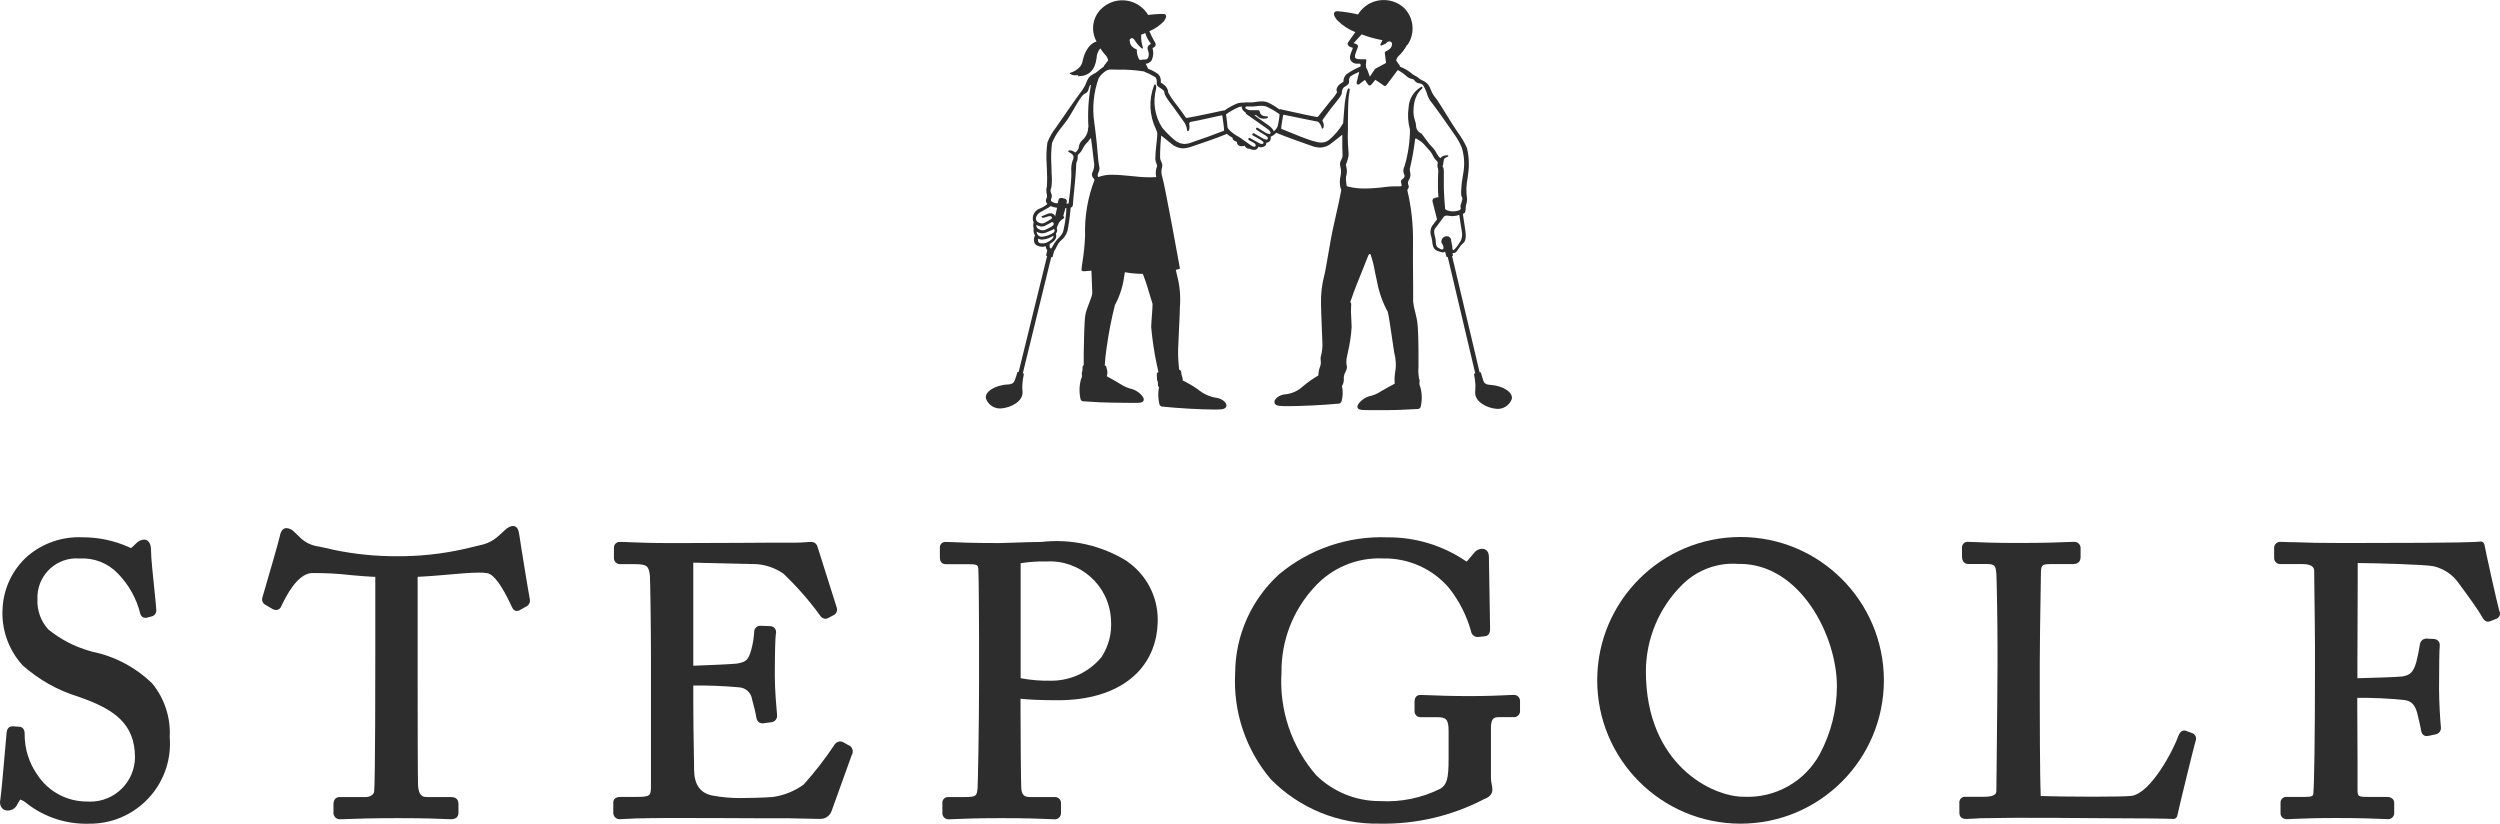 <?xml version="1.0" encoding="utf-8"?>
<!-- Generator: Adobe Illustrator 28.0.0, SVG Export Plug-In . SVG Version: 6.00 Build 0)  -->
<svg version="1.1" id="レイヤー_1" xmlns="http://www.w3.org/2000/svg" xmlns:xlink="http://www.w3.org/1999/xlink" x="0px"
	 y="0px" viewBox="0 0 100.01 32.953" style="enable-background:new 0 0 100.01 32.953;" xml:space="preserve">
<style type="text/css">
	.st0{fill:#2D2D2D;}
</style>
<g id="グループ_24745" transform="translate(-23681 -24225)">
	<g id="グループ_1231">
		<path id="パス_3406" class="st0" d="M23684.662,24251.062l-0.078-0.023c-0.607-0.172-1.172-0.467-1.66-0.867
			c-0.297-0.332-0.449-0.768-0.426-1.213c-0.031-0.863,0.643-1.59,1.506-1.621c0.059-0.002,0.115,0,0.172,0.004
			c0.576-0.037,1.141,0.182,1.539,0.6c0.44,0.451,0.752,1.01,0.9,1.621c0.025,0.092,0.107,0.154,0.201,0.154
			c0.021,0,0.045-0.004,0.068-0.01l0.178-0.047c0.125-0.027,0.207-0.146,0.19-0.272
			c-0.006-0.131-0.037-0.418-0.074-0.781c-0.06-0.576-0.137-1.299-0.137-1.615c0-0.244-0.109-0.406-0.27-0.406
			c-0.113,0.002-0.221,0.049-0.301,0.129l-0.199,0.188c0,0-0.021,0.019-0.027,0.019
			c-0.033-0.006-0.062-0.018-0.09-0.035c-0.582-0.262-1.211-0.395-1.848-0.393
			c-0.81-0.039-1.605,0.234-2.219,0.766c-0.582,0.525-0.935,1.26-0.982,2.043
			c-0.062,0.848,0.227,1.684,0.799,2.311c0.648,0.578,1.414,1.008,2.244,1.26l0.025,0.01
			c1.375,0.48,2.227,1.053,2.227,2.414c-0.01,0.986-0.816,1.777-1.803,1.77c-0.033,0-0.066-0.002-0.1-0.004
			c-0.799,0.008-1.547-0.387-1.99-1.051c-0.348-0.486-0.529-1.072-0.521-1.672c0-0.199-0.123-0.27-0.229-0.27
			l0,0l-0.236-0.016c-0.065,0-0.217,0-0.254,0.227c-0.016,0.146-0.043,0.465-0.074,0.834
			c-0.06,0.699-0.144,1.647-0.182,1.889c-0.029,0.111-0.004,0.229,0.065,0.318
			c0.055,0.065,0.135,0.102,0.219,0.1c0.18,0.01,0.344-0.1,0.408-0.266c0.041-0.068,0.1-0.16,0.105-0.172
			c0.096,0.031,0.184,0.084,0.258,0.15c0.709,0.555,1.592,0.844,2.492,0.816c1.772,0.021,3.223-1.398,3.242-3.168
			c0.002-0.098-0.002-0.193-0.01-0.291c0.043-0.779-0.205-1.545-0.699-2.15c-0.668-0.65-1.512-1.096-2.428-1.277"/>
		<path id="パス_3407" class="st0" d="M23714.977,24254.83l-0.246-0.139c-0.039-0.019-0.082-0.031-0.125-0.033
			c-0.111,0.01-0.207,0.078-0.252,0.178c-0.365,0.547-0.769,1.065-1.209,1.553
			c-0.365,0.262-0.787,0.432-1.232,0.494c-0.309,0.029-1.06,0.043-1.315,0.043c-0.367,0-0.732-0.033-1.092-0.1
			c-0.492-0.096-0.729-0.424-0.74-1.031c0-0.115,0-0.4-0.01-0.748c-0.01-0.56-0.021-1.332-0.021-1.838v-0.785
			c0.611-0.008,1.221,0.018,1.83,0.072c0.266,0.016,0.484,0.217,0.521,0.48
			c0.062,0.229,0.139,0.529,0.164,0.691c0.029,0.221,0.148,0.268,0.242,0.268c0.016,0.002,0.031,0.002,0.047,0
			l0.348-0.047c0.127-0.027,0.213-0.148,0.199-0.279c-0.021-0.225-0.09-1-0.09-1.559
			c0-0.91,0.018-1.545,0.041-1.685c0.023-0.078,0.008-0.16-0.039-0.225c-0.045-0.059-0.115-0.092-0.188-0.092l0,0
			l-0.383-0.014c-0.135-0.008-0.248,0.094-0.256,0.227c0,0.006,0,0.012,0,0.019
			c-0.014,0.238-0.053,0.477-0.115,0.707c-0.121,0.42-0.199,0.492-0.576,0.559
			c-0.141,0.023-1.315,0.072-1.746,0.086v-4.123l2.535,0.059c0.387,0.029,0.758,0.162,1.076,0.385
			c0.533,0.51,1.022,1.066,1.457,1.664c0.045,0.08,0.129,0.133,0.221,0.137c0.035,0,0.07-0.01,0.1-0.027
			l0.225-0.119c0.117-0.057,0.17-0.195,0.121-0.316l-0.771-2.436c-0.035-0.113-0.144-0.185-0.262-0.176
			c-0.029,0-0.086,0-0.16,0.008c-0.123,0.01-0.295,0.021-0.445,0.021c-0.748,0-1.5,0-2.244,0.008
			c-0.746,0.006-1.5,0.008-2.244,0.008h-0.664c-0.631,0-1.072-0.018-1.4-0.031
			c-0.19-0.01-0.34-0.014-0.463-0.014c-0.125-0.016-0.238,0.072-0.254,0.197c-0.002,0.01-0.002,0.018-0.002,0.027
			v0.408c-0.01,0.133,0.09,0.246,0.223,0.256c0.016,0.002,0.031,0.002,0.047,0h0.545
			c0.518,0,0.576,0.08,0.623,0.453c0.014,0.143,0.043,2.031,0.043,3.281v5.064c0,0.475,0,0.514-0.606,0.514h-0.602
			c-0.248,0-0.299,0.123-0.299,0.225v0.408c-0.004,0.139,0.105,0.254,0.244,0.258c0.014,0,0.027,0,0.041-0.002
			c0.086,0,0.199-0.006,0.346-0.014l0.299-0.016c0.131,0,0.281,0,0.455-0.008c0.234,0,0.51-0.008,0.83-0.008
			c1.457,0,2.572,0.006,3.426,0.01c0.527,0,0.955,0,1.301,0h0.006c0.633,0.012,0.986,0.021,1.168,0.025h0.148
			c0.213,0.014,0.408-0.121,0.473-0.324l0.799-2.219c0.084-0.135,0.043-0.31-0.09-0.395
			c-0.004-0.002-0.006-0.004-0.01-0.006"/>
		<path id="パス_3408" class="st0" d="M23726.106,24247.461c-1.031-0.644-2.248-0.92-3.455-0.781
			c-0.291,0-0.701,0.014-1.065,0.027c-0.26,0.008-0.484,0.018-0.6,0.018c-1.068,0-1.652-0.025-1.932-0.039
			c-0.102,0-0.172-0.006-0.215-0.006c-0.123-0.012-0.231,0.078-0.242,0.201c-0.002,0.018-0.002,0.035,0.002,0.053
			v0.363c0,0.223,0.131,0.272,0.24,0.272h0.857c0.422,0,0.426,0.037,0.441,0.199
			c0.014,0.135,0.029,1.693,0.029,2.783v1.738c0,1.789-0.047,4.119-0.059,4.246
			c-0.033,0.299-0.041,0.35-0.518,0.35h-0.648c-0.123-0.01-0.232,0.082-0.242,0.205
			c-0.002,0.016-0.002,0.033,0,0.051v0.377c-0.008,0.135,0.094,0.248,0.227,0.258c0.016,0,0.031,0,0.045-0.002
			c0.045,0,0.119,0,0.229-0.008c0.307-0.012,0.877-0.037,1.857-0.037c1.022,0,1.555,0.023,1.842,0.035
			c0.117,0.006,0.201,0.01,0.26,0.01c0.137,0.019,0.264-0.074,0.283-0.211c0.002-0.019,0.004-0.039,0.002-0.059
			v-0.363c0.01-0.133-0.09-0.246-0.221-0.256c-0.018-0.002-0.033-0.002-0.051,0h-0.967
			c-0.238,0-0.326-0.088-0.35-0.344c-0.014-0.195-0.029-2.201-0.029-2.969v-0.619
			c0.387,0.041,0.879,0.059,1.5,0.059c2.459,0,3.988-1.238,3.988-3.232c-0.002-0.924-0.455-1.787-1.213-2.314
			 M23725.082,24251.264c-0.492,0.609-1.23,0.965-2.012,0.967c-0.416,0.01-0.832-0.023-1.24-0.1v-4.6
			c0.34-0.055,0.684-0.078,1.029-0.07c1.352-0.074,2.51,0.959,2.584,2.312c0.002,0.016,0.002,0.031,0.002,0.047
			c0.037,0.506-0.092,1.01-0.363,1.438"/>
		<path id="パス_3409" class="st0" d="M23741.535,24252.801c-0.066,0-0.158,0-0.287,0.01
			c-0.277,0.014-0.744,0.035-1.5,0.035c-0.699,0-1.254-0.021-1.582-0.035c-0.156-0.006-0.27-0.01-0.336-0.01
			c-0.109,0-0.242,0.047-0.242,0.27v0.379c-0.004,0.127,0.096,0.236,0.225,0.24c0.01,0.002,0.021,0,0.031,0h0.637
			c0.357,0,0.469,0.074,0.469,0.545v1.119c0,0.793-0.068,1.039-0.332,1.199c-0.744,0.371-1.574,0.541-2.406,0.494
			c-0.955,0.006-1.873-0.365-2.557-1.033c-0.988-1.137-1.488-2.619-1.389-4.123c-0.012-1.248,0.447-2.453,1.289-3.375
			c0.699-0.793,1.721-1.225,2.777-1.176c1.012-0.019,1.98,0.414,2.637,1.184c0.402,0.51,0.701,1.094,0.877,1.721
			c0.016,0.141,0.141,0.246,0.283,0.238l0.256-0.029c0.051,0,0.225-0.021,0.225-0.289l-0.047-2.883
			c0-0.309-0.217-0.33-0.285-0.33c-0.117,0.006-0.227,0.065-0.299,0.156l-0.262,0.31
			c-0.027,0.035-0.043,0.043-0.041,0.045c-0.037-0.012-0.07-0.031-0.1-0.059c-0.91-0.6-1.978-0.916-3.068-0.908
			c-1.578-0.062-3.125,0.465-4.338,1.477c-1.113,1.014-1.752,2.447-1.758,3.951c-0.086,1.547,0.424,3.068,1.426,4.25
			c1.145,1.162,2.715,1.805,4.346,1.775c1.455,0.029,2.893-0.307,4.184-0.979c0.109-0.043,0.334-0.135,0.334-0.381
			c-0.002-0.066-0.01-0.133-0.025-0.199c-0.021-0.092-0.031-0.188-0.033-0.281v-1.994
			c0-0.395,0.139-0.426,0.318-0.426h0.59c0.135,0.008,0.25-0.096,0.256-0.231c0.002-0.014,0-0.027,0-0.041v-0.363
			c0.008-0.133-0.094-0.248-0.229-0.256C23741.565,24252.799,23741.551,24252.799,23741.535,24252.801"/>
		<path id="パス_3410" class="st0" d="M23750.629,24246.482c-3.166,0-5.734,2.566-5.734,5.732
			c0,3.168,2.566,5.734,5.732,5.736c3.168,0,5.734-2.566,5.736-5.734c0,0,0,0,0-0.002
			C23756.359,24249.051,23753.795,24246.486,23750.629,24246.482 M23753.803,24255.16
			c-0.604,1.113-1.795,1.779-3.061,1.713c-1.223,0-3.9-1.262-3.9-5.018c0.004-1.307,0.531-2.559,1.465-3.475
			c0.527-0.519,1.232-0.816,1.973-0.83c0.088,0,0.16,0,0.217,0.008c0.057,0.006,0.072,0,0.1,0
			c2.406,0,3.887,2.856,3.887,4.9c-0.004,0.938-0.236,1.861-0.676,2.689"/>
		<path id="パス_3411" class="st0" d="M23768.748,24254.352c-0.008-0.006-0.018-0.012-0.029-0.016l-0.229-0.084
			c-0.129-0.065-0.248-0.023-0.328,0.143c-0.24,0.672-1.127,2.326-1.889,2.443
			c-0.166,0.021-0.727,0.033-1.535,0.033c-0.875,0-1.752-0.014-2.1-0.027c-0.037-0.801-0.039-3.447-0.039-4v-1.301
			c0-0.738,0.021-2.08,0.035-2.881c0.008-0.348,0.01-0.6,0.01-0.656c0-0.389,0.021-0.44,0.381-0.44h0.906
			c0.27,0,0.301-0.19,0.301-0.272v-0.346c0.012-0.139-0.09-0.26-0.227-0.272c-0.019-0.002-0.039-0.002-0.059,0
			c-0.033,0-0.094,0-0.188,0.006c-0.301,0.014-0.93,0.039-2.051,0.039c-0.916,0-1.449-0.023-1.736-0.037
			c-0.109-0.006-0.182-0.008-0.229-0.008c-0.125-0.016-0.238,0.072-0.254,0.197c-0.002,0.019-0.002,0.039,0,0.059
			v0.332c0,0.279,0.195,0.299,0.254,0.299h0.711c0.352,0,0.383,0.062,0.41,0.4
			c0.016,0.277,0.045,1.877,0.045,2.832v0.848c0,0.592-0.018,2.34-0.031,3.615
			c-0.008,0.699-0.014,1.256-0.014,1.357s0,0.26-0.5,0.26h-0.727c-0.125-0.016-0.24,0.074-0.254,0.199
			c-0.004,0.018-0.004,0.037,0,0.055v0.379c0,0.168,0.09,0.254,0.27,0.254c0.062,0,0.154-0.004,0.279-0.012
			l0.309-0.018c0.135,0,0.293,0,0.475-0.006c0.242,0,0.531-0.01,0.871-0.01c0.801,0,2.301,0,3.644,0.016
			c1.393,0,2.527,0.016,2.707,0.029h0.012c0.07,0,0.131-0.047,0.148-0.115c0.1-0.459,0.684-2.85,0.731-2.982
			c0.004-0.012,0.008-0.023,0.01-0.035c0.037-0.105-0.004-0.223-0.1-0.283"/>
		<path id="パス_3412" class="st0" d="M23780.988,24249.465c-0.109-0.4-0.559-2.432-0.6-2.678
			c-0.01-0.041-0.033-0.078-0.068-0.102c-0.037-0.021-0.078-0.029-0.119-0.019
			c-0.076,0.016-0.674,0.055-4.57,0.055h-1.195c-0.588,0-1.1-0.008-1.586-0.029
			c-0.229,0-0.383-0.008-0.488-0.012c-0.057,0-0.1-0.004-0.133-0.004c-0.133-0.008-0.246,0.092-0.254,0.225
			c0,0.006,0,0.01,0,0.016v0.408c-0.002,0.133,0.105,0.24,0.238,0.24c0.006,0,0.012,0,0.016,0h0.879
			c0.469,0,0.469,0.209,0.469,0.289c0,0.062,0,0.353,0.008,0.738c0.01,0.719,0.023,1.801,0.023,2.24v1.057
			c0,2.627-0.031,4.5-0.062,4.801c-0.006,0.148-0.01,0.191-0.379,0.191h-0.68
			c-0.123-0.016-0.236,0.068-0.254,0.191c-0.002,0.012-0.002,0.023-0.002,0.033v0.408
			c-0.012,0.129,0.082,0.242,0.211,0.254c0.01,0.002,0.019,0.002,0.029,0.002c0.07,0,0.174,0,0.318-0.01
			c0.316-0.014,0.846-0.035,1.662-0.035c0.965,0,1.535,0.023,1.842,0.037c0.1,0,0.174,0.008,0.213,0.008
			c0.135,0.016,0.256-0.08,0.272-0.215c0.002-0.018,0.002-0.037,0-0.055v-0.379c0-0.109-0.076-0.24-0.287-0.24
			h-0.74c-0.44,0-0.44-0.019-0.44-0.334c0-0.094,0-0.586,0-1.16c0-0.812-0.01-1.795-0.01-2.061v-0.408
			c0.629-0.006,1.26,0.023,1.887,0.088c0.266,0.037,0.406,0.172,0.5,0.482c0.045,0.17,0.148,0.609,0.164,0.731
			c0.01,0.057,0.047,0.229,0.225,0.229c0.019,0,0.039-0.002,0.057-0.006l0.287-0.06
			c0.139-0.018,0.24-0.143,0.225-0.283c-0.031-0.315-0.074-1.029-0.074-1.557c0-0.912,0.01-1.549,0.029-1.723
			c0.01-0.131-0.09-0.244-0.221-0.254c-0.004,0-0.008-0.002-0.012-0.002l-0.31-0.016
			c-0.129,0.004-0.236,0.103-0.252,0.232c-0.037,0.242-0.086,0.484-0.148,0.723
			c-0.119,0.414-0.272,0.51-0.545,0.559c-0.141,0.025-1.346,0.062-1.807,0.072v-0.6
			c0-0.631,0.008-2.252,0.012-3.275c0-0.318,0-0.578,0-0.734c0.729,0.008,2.732,0.057,3.051,0.133
			c0.393,0.096,0.736,0.326,0.973,0.654c0.467,0.627,0.834,1.154,0.953,1.369c0.033,0.062,0.102,0.191,0.234,0.191
			c0.025,0,0.051-0.006,0.076-0.014l0.283-0.111c0.102-0.053,0.148-0.172,0.109-0.279"/>
		<path id="パス_3413" class="st0" d="M23701.83,24246.758c-0.031-0.201-0.055-0.342-0.06-0.383
			c-0.019-0.115-0.053-0.334-0.248-0.334c-0.025,0-0.051,0.004-0.074,0.012c-0.09,0.027-0.172,0.076-0.238,0.144
			l-0.279,0.252c-0.203,0.182-0.449,0.305-0.717,0.359l-0.318,0.076c-0.887,0.225-1.795,0.348-2.709,0.365
			c-0.242,0-0.346,0.006-0.584,0c-0.867-0.016-1.73-0.123-2.572-0.326l-0.277-0.06
			c-0.303-0.037-0.58-0.178-0.789-0.4c-0.065-0.06-0.129-0.121-0.19-0.18
			c-0.066-0.074-0.152-0.125-0.248-0.146c-0.17-0.047-0.293,0.07-0.334,0.316c-0.027,0.148-0.535,1.904-0.69,2.428
			c-0.049,0.123,0.004,0.26,0.123,0.318c0.088,0.055,0.178,0.107,0.275,0.164c0.045,0.025,0.094,0.039,0.144,0.041
			c0.09-0.002,0.168-0.057,0.201-0.141l0.008-0.016c0.199-0.41,0.619-1.262,1.199-1.322
			c0.537-0.006,1.074,0.021,1.607,0.084c0.32,0.027,0.6,0.053,0.773,0.059l0.18,0.008v3.228
			c0,0.5,0,4.934-0.045,5.356c-0.01,0.109-0.135,0.225-0.35,0.225h-1.022c-0.168,0-0.256,0.102-0.256,0.301v0.287
			c-0.021,0.143,0.076,0.277,0.219,0.299c0.023,0.002,0.045,0.004,0.066,0c0.06,0,0.154,0,0.287-0.008
			c0.338-0.012,0.963-0.035,2.01-0.035c1.119,0,1.67,0.025,1.932,0.037c0.09,0,0.146,0.006,0.185,0.006
			c0.25,0,0.301-0.144,0.301-0.268v-0.318c0-0.131-0.029-0.301-0.301-0.301h-0.951c-0.213,0-0.334-0.074-0.365-0.463
			c-0.012-0.201-0.016-3.045-0.016-4.693v-3.654c0.074,0,0.15-0.006,0.223-0.012
			c0.256-0.012,0.582-0.041,0.928-0.07c0.469-0.043,0.953-0.086,1.299-0.086c0.117-0.004,0.234,0.004,0.352,0.025
			c0.26,0.068,0.572,0.5,0.932,1.272l0.031,0.065c0.029,0.065,0.082,0.172,0.205,0.172
			c0.043-0.002,0.082-0.014,0.119-0.035l0.232-0.133c0.125-0.047,0.195-0.18,0.166-0.309
			c-0.088-0.469-0.268-1.6-0.365-2.201"/>
		<path id="パス_3414" class="st0" d="M23740.615,24240.396c-0.185-0.01-0.242-0.072-0.279-0.174
			c-0.029-0.084-0.076-0.246-0.094-0.312c-0.002-0.014-0.016-0.021-0.029-0.018c0,0,0,0-0.002,0h-0.021l-1.102-4.652
			h0.016c0.016-0.004,0.025-0.019,0.021-0.035l-0.018-0.084h0.031c0.021,0.002,0.045-0.002,0.065-0.008
			c0.057-0.029,0.084-0.07,0.158-0.18c0.019-0.029,0.043-0.065,0.072-0.105c0.035-0.041,0.072-0.08,0.113-0.113
			c0.084-0.07,0.113-0.254,0.074-0.49c-0.027-0.166-0.08-0.529-0.1-0.666c0.019-0.01,0.037-0.019,0.055-0.031
			c0.019-0.012,0.033-0.029,0.037-0.051c0.018-0.053,0.025-0.107,0.023-0.164
			c-0.002-0.045,0.004-0.088,0.018-0.131c0.037-0.109,0.045-0.227,0.023-0.34c-0.019-0.164-0.019-0.328,0-0.492
			c0-0.039,0.014-0.1,0.023-0.156c0.012-0.059,0.021-0.115,0.023-0.152l0.008-0.074
			c0.053-0.35,0.037-0.707-0.047-1.053c-0.096-0.211-0.213-0.412-0.352-0.6
			c-0.025-0.035-0.051-0.072-0.068-0.1c-0.115-0.168-0.272-0.42-0.42-0.664
			c-0.176-0.281-0.34-0.547-0.408-0.631c-0.082-0.094-0.146-0.199-0.191-0.316
			c-0.027-0.076-0.062-0.148-0.107-0.217c-0.066-0.076-0.15-0.135-0.244-0.174
			c-0.047-0.019-0.09-0.047-0.127-0.08c-0.045-0.041-0.094-0.074-0.148-0.1
			c-0.065-0.029-0.123-0.07-0.176-0.119c-0.125-0.1-0.264-0.18-0.414-0.238
			c-0.021-0.01-0.029-0.023-0.029-0.029c-0.002-0.016-0.006-0.031-0.016-0.043l-0.129-0.182
			c0.008-0.055,0.031-0.107,0.066-0.152l0.031-0.029c0.137-0.131,0.25-0.281,0.338-0.447h0.019
			c0.316-0.467,0.254-1.092-0.148-1.486c-0.498-0.445-1.264-0.4-1.707,0.098c-0.047,0.053-0.09,0.111-0.127,0.172
			c-0.273-0.065-0.551-0.107-0.832-0.131c-0.199,0.01-0.144,0.199,0,0.361c0.205,0.209,0.453,0.371,0.725,0.478
			l-0.035,0.047c-0.1,0.137-0.234,0.328-0.256,0.365c-0.018,0.029-0.021,0.066-0.008,0.1
			c0.037,0.053,0.094,0.088,0.156,0.1l0.031,0.01l0.012,0.008c0,0,0,0.01-0.018,0.057
			c0,0.016-0.014,0.031-0.019,0.049c-0.053,0.123-0.117,0.277-0.049,0.393c0.059,0.092,0.164,0.143,0.272,0.133
			c0.008,0,0.078,0,0.1,0c0.012,0.004,0.021,0.016,0.021,0.029c0.006,0.027,0.006,0.057,0,0.084
			c-0.193,0.08-0.379,0.18-0.551,0.301c-0.088,0.078-0.137,0.191-0.133,0.309l-0.049,0.031
			c-0.035,0.021-0.068,0.045-0.1,0.07c-0.1,0.082-0.166,0.227-0.1,0.309
			c-0.065,0.117-0.143,0.225-0.234,0.32c-0.049,0.059-0.1,0.117-0.137,0.17l-0.19,0.238
			c-0.072,0.088-0.139,0.17-0.195,0.246c-0.016,0.018-0.039,0.027-0.06,0.025l-0.393-0.078
			c-0.258-0.051-1.033-0.227-1.041-0.229c-0.018-0.004-0.035-0.002-0.053,0.006
			c-0.006-0.006-0.121-0.082-0.24-0.158c-0.068-0.043-0.141-0.08-0.213-0.115c-0.041-0.018-0.082-0.029-0.125-0.039
			c-0.043-0.008-0.086-0.012-0.129-0.012c-0.1,0.002-0.201,0.012-0.299,0.031
			c-0.037,0.006-0.074,0.01-0.111,0.01c-0.072,0-0.139,0-0.211,0c-0.027-0.002-0.057,0-0.086,0.008h-0.041
			c-0.08-0.002-0.16,0.01-0.238,0.033c-0.184,0.074-0.357,0.172-0.519,0.287c-0.018-0.006-0.035-0.006-0.053,0
			h-0.008c-0.185,0.041-0.81,0.176-1.035,0.219l-0.393,0.074c-0.021,0.002-0.045-0.008-0.059-0.025
			c-0.074-0.107-0.219-0.315-0.355-0.49c-0.129-0.156-0.244-0.322-0.34-0.5
			c-0.006-0.119-0.062-0.229-0.156-0.301c-0.031-0.025-0.065-0.051-0.1-0.072l-0.018-0.01
			c-0.027-0.016-0.027-0.018-0.025-0.045c0.016-0.115-0.025-0.232-0.109-0.312
			c-0.121-0.088-0.252-0.158-0.393-0.209l-0.1-0.201c0.096-0.008,0.184-0.059,0.236-0.137
			c0.07-0.148,0.084-0.315,0.041-0.473c-0.006-0.018-0.004-0.023,0-0.023l0.016-0.008
			c0.043-0.014,0.08-0.045,0.1-0.086c0.012-0.035,0.008-0.072-0.01-0.105c0-0.012-0.019-0.035-0.037-0.068
			c-0.076-0.129-0.144-0.266-0.199-0.404c0.215-0.09,0.41-0.223,0.572-0.391c0.105-0.135,0.148-0.285,0-0.299
			c-0.15-0.014-0.623,0.039-0.623,0.039c-0.344-0.572-1.086-0.756-1.656-0.412
			c-0.062,0.037-0.121,0.08-0.176,0.129c-0.385,0.336-0.482,0.896-0.232,1.344
			c-0.4,0.131-0.527,0.629-0.56,0.799c-0.066,0.344-0.494,0.457-0.5,0.457c-0.006,0.002-0.01,0.008-0.012,0.014
			s0,0.014,0.006,0.016c0.062,0.049,0.139,0.072,0.219,0.068c0.047,0.002,0.092-0.004,0.137-0.018
			c-0.01,0.008-0.019,0.016-0.031,0.021c-0.006,0.006-0.01,0.014-0.008,0.021
			c0.002,0.006,0.01,0.012,0.018,0.012l0,0c0.422,0,0.668-0.238,0.732-0.715c0.004-0.146,0.057-0.287,0.15-0.4
			c0.065,0.103,0.139,0.199,0.221,0.287l0.025,0.029c0.035,0.051,0.059,0.109,0.066,0.172l-0.16,0.205
			c-0.008,0.012-0.012,0.025-0.014,0.041c-0.092,0.06-0.178,0.127-0.258,0.199
			c-0.057,0.045-0.119,0.082-0.185,0.111c-0.06,0.033-0.115,0.078-0.158,0.135
			c-0.041,0.062-0.074,0.129-0.1,0.199c-0.041,0.109-0.098,0.213-0.166,0.307
			c-0.113,0.137-0.606,0.848-0.93,1.318l-0.111,0.16c-0.143,0.184-0.26,0.385-0.346,0.602
			c-0.041,0.289-0.051,0.584-0.029,0.877c0,0.068,0.006,0.146,0.01,0.227v0.01c0.012,0.213,0.012,0.424,0,0.637
			c-0.033,0.111-0.033,0.231,0,0.342c0.008,0.041,0.004,0.082-0.008,0.123l-0.01,0.025
			c-0.039,0.065-0.029,0.146,0.021,0.201l0.019,0.018l0,0c-0.088,0.076-0.19,0.139-0.299,0.182
			c-0.146,0.049-0.254,0.172-0.283,0.322c-0.014,0.08-0.004,0.162,0.031,0.236c-0.027,0.076-0.027,0.158,0,0.234
			c-0.018,0.1,0,0.201,0.051,0.289c-0.049,0.094-0.055,0.203-0.018,0.301c0.037,0.092,0.178,0.144,0.301,0.152
			c0.051,0,0.102-0.008,0.148-0.025c0.004,0.033,0.01,0.068,0.021,0.1c0.01,0.023,0.023,0.045,0.039,0.065
			l-0.043,0.193c-0.004,0.016,0.006,0.031,0.019,0.035h0.018l-1.139,4.643l-0.021-0.006
			c-0.014-0.004-0.027,0.004-0.031,0.018c0,0,0,0,0,0c-0.018,0.066-0.066,0.229-0.1,0.31
			c-0.039,0.1-0.094,0.166-0.281,0.174c-0.543,0.027-0.934,0.31-0.875,0.56c0.086,0.248,0.324,0.41,0.586,0.4
			c0.44-0.029,0.891-0.299,0.879-0.648c-0.008-0.094-0.012-0.188-0.01-0.281
			c0.008-0.148,0.029-0.297,0.06-0.441c0.004-0.016-0.006-0.029-0.019-0.033l-0.021-0.004l1.137-4.646
			l0.021,0.006c0.016,0.004,0.031-0.006,0.035-0.021c0,0,0,0,0,0l0.06-0.229c0.025-0.031,0.045-0.065,0.062-0.1
			c0.01-0.018,0.018-0.033,0.027-0.051s0.016-0.027,0.023-0.047c0.033-0.076,0.08-0.146,0.139-0.205
			c0.139-0.105,0.238-0.25,0.287-0.418c0.057-0.303,0.098-0.607,0.123-0.914c0.053-0.016,0.088-0.065,0.09-0.119
			c0-0.049,0.025-0.355,0.084-0.91c0.025-0.252,0.035-0.451,0.043-0.582c-0.002-0.068,0.004-0.135,0.014-0.201
			c0.045-0.082,0.062-0.178,0.049-0.27c0-0.01,0.014-0.037,0.033-0.055c0.072-0.062,0.129-0.137,0.168-0.223
			c0.049-0.098,0.113-0.185,0.193-0.26c0.025-0.027,0.09-0.111,0.137-0.172
			c0.035,0.221,0.062,0.473,0.086,0.678c0.019,0.184,0.037,0.318,0.047,0.365c0.002,0.117-0.023,0.234-0.074,0.34
			l-0.012,0.027c-0.021,0.076,0.002,0.156,0.06,0.209c0.008,0.008,0.016,0.018,0.021,0.027l0.012,0.019
			l0.006,0.008c-0.275,0.711-0.406,1.471-0.379,2.232c-0.014,0.353-0.049,0.705-0.105,1.053
			c-0.023,0.156-0.039,0.268-0.039,0.312c0,0.065,0.08,0.065,0.105,0.065c0.045,0,0.109-0.008,0.191-0.016
			l0.1-0.01c0.016,0.424,0.029,0.801,0.035,0.871c0.016,0.166-0.232,0.615-0.277,0.9
			c-0.047,0.283-0.057,1.15-0.065,1.522c0,0.19,0,0.359,0,0.49c-0.01,0.004-0.019,0.01-0.025,0.018
			c-0.016,0.014-0.023,0.035-0.021,0.057c0,0.137-0.008,0.16-0.012,0.164c-0.021,0.039-0.027,0.086-0.018,0.129
			c0.014,0.066,0.002,0.133-0.033,0.191c-0.072,0.262-0.078,0.537-0.018,0.801c0.012,0.047,0.051,0.08,0.1,0.084
			c0.15,0.01,0.44,0.027,0.676,0.041c0.211,0.012,0.758,0.019,1.143,0.021c0.119,0,0.326,0,0.385,0
			c0.102-0.008,0.18-0.018,0.211-0.074c0.021-0.051,0.016-0.107-0.014-0.152
			c-0.125-0.182-0.315-0.307-0.531-0.348c-0.096-0.029-0.188-0.068-0.275-0.117
			c-0.199-0.127-0.557-0.324-0.646-0.373c0.033-0.096,0.033-0.203,0-0.299c-0.008-0.019-0.014-0.039-0.012-0.059
			c-0.002-0.037-0.031-0.068-0.068-0.072c0.012-0.246,0.039-0.492,0.078-0.736c0.078-0.565,0.188-1.125,0.326-1.678
			c0.199-0.365,0.326-0.766,0.377-1.178c0.008-0.049,0.016-0.094,0.023-0.139c0.236,0.043,0.477,0.065,0.717,0.065
			c0.06,0.154,0.121,0.32,0.172,0.482c0.07,0.227,0.172,0.586,0.219,0.721c0,0.217-0.051,0.693-0.055,0.93
			c0.045,0.504,0.119,1.006,0.225,1.5c0.019,0.094,0.043,0.195,0.066,0.301c-0.018,0.002-0.035,0.012-0.047,0.025
			c-0.016,0.016-0.023,0.039-0.019,0.06c0,0.019,0,0.037,0,0.053c0.004,0.029,0.006,0.059,0.006,0.09
			c-0.006,0.043,0.002,0.086,0.019,0.127c0.01,0.018,0.016,0.039,0.019,0.06c0,0.025,0,0.045,0,0.062
			c0,0.059,0,0.084,0.043,0.117c-0.045,0.232-0.037,0.471,0.019,0.699c0.016,0.043,0.055,0.074,0.1,0.082
			c0.678,0.072,1.58,0.117,2.061,0.119c0.127,0,0.225,0,0.295-0.008c0.19-0.012,0.223-0.1,0.225-0.146
			c0.006-0.131-0.18-0.279-0.387-0.312c-0.283-0.041-0.547-0.162-0.764-0.348
			c-0.191-0.131-0.393-0.248-0.6-0.35c0.004-0.068-0.01-0.137-0.037-0.199
			c-0.012-0.027-0.018-0.057-0.018-0.086c0-0.023,0-0.049-0.012-0.078c-0.008-0.037-0.041-0.062-0.078-0.065
			c-0.029-0.27-0.043-0.541-0.039-0.815c0.01-0.398,0.07-1.353,0.072-1.699c0.033-0.42-0.004-0.844-0.111-1.25
			c-0.018-0.065-0.033-0.141-0.053-0.231c0.088-0.021,0.141-0.037,0.143-0.037
			c0.014-0.006,0.023-0.019,0.019-0.035c-0.023-0.135-0.604-3.34-0.707-3.658
			c-0.037-0.109-0.041-0.227-0.014-0.338c0.031-0.088,0.023-0.185-0.025-0.268c-0.021-0.039-0.035-0.082-0.043-0.127
			c-0.008-0.065,0-0.293,0.012-0.531c0-0.066,0.027-0.32,0.031-0.381c0.1,0.084,0.328,0.27,0.412,0.334
			c0.125,0.109,0.285,0.174,0.451,0.18c0.119-0.004,0.234-0.027,0.346-0.068c0.318-0.102,1.094-0.373,1.389-0.5
			c0.008-0.004,0.014-0.01,0.021-0.016c0.07,0.06,0.148,0.113,0.231,0.156c0.002,0.027,0.012,0.055,0.027,0.078
			c0.039,0.045,0.092,0.074,0.148,0.082c-0.004,0.08,0.047,0.152,0.123,0.174c0.065,0.016,0.133,0.01,0.193-0.014
			l0,0c0.002,0.01,0.006,0.019,0.01,0.027c0.033,0.06,0.098,0.098,0.166,0.096h0.019
			c0.07,0.039,0.152,0.055,0.234,0.041c0.043-0.012,0.08-0.041,0.1-0.084c0.006-0.012,0.01-0.023,0.014-0.037
			c0.094,0.043,0.205,0.025,0.283-0.043c0.027-0.033,0.041-0.076,0.035-0.117c0.057-0.002,0.109-0.027,0.146-0.07
			c0.035-0.049,0.045-0.111,0.027-0.17c0.09-0.035,0.168-0.092,0.232-0.164c0.006,0.008,0.014,0.014,0.023,0.018
			c0.293,0.127,1.066,0.4,1.383,0.51c0.109,0.043,0.227,0.066,0.346,0.07c0.168-0.006,0.326-0.066,0.453-0.176
			c0.146-0.109,0.315-0.244,0.432-0.34c0,0.08,0,0.16,0,0.238c0,0.051,0,0.1,0,0.152
			c0,0.121,0,0.225,0.008,0.309c0.004,0.06,0.004,0.121,0,0.18c-0.01,0.045-0.027,0.086-0.049,0.125
			c-0.051,0.08-0.066,0.176-0.039,0.266c0.037,0.125,0.039,0.258,0.01,0.385
			c-0.033,0.135-0.037,0.275-0.014,0.412c0.004,0.027,0.01,0.053,0.021,0.078
			c0.014,0.025,0.021,0.055,0.021,0.084c-0.041,0.213-0.154,0.769-0.287,1.33
			c-0.092,0.389-0.172,0.861-0.242,1.279c-0.062,0.357-0.115,0.664-0.158,0.828
			c-0.088,0.346-0.129,0.703-0.123,1.059c0,0.19,0.016,0.547,0.029,0.891c0.014,0.301,0.025,0.584,0.029,0.766
			c0.002,0.146-0.014,0.293-0.051,0.435c-0.023,0.068-0.029,0.143-0.018,0.215c0.014,0.096,0,0.193-0.037,0.281
			c-0.016,0.041-0.027,0.086-0.037,0.129c-0.012,0.065-0.019,0.127-0.023,0.191
			c-0.211,0.123-0.41,0.264-0.6,0.42c-0.207,0.199-0.477,0.318-0.764,0.338
			c-0.209,0.031-0.4,0.18-0.391,0.309c0,0.051,0.033,0.135,0.225,0.15c0.068,0.006,0.168,0.01,0.295,0.01
			c0.478,0,1.381-0.037,2.062-0.102c0.045-0.008,0.082-0.037,0.1-0.08c0.059-0.201,0.066-0.414,0.019-0.617
			c0.062-0.102,0.088-0.221,0.074-0.34v-0.029c0.01-0.076,0.035-0.15,0.074-0.217
			c0.031-0.049,0.049-0.107,0.051-0.166v-0.029c-0.033-0.141-0.029-0.287,0.008-0.424l0.025-0.125
			c0.082-0.34,0.133-0.685,0.156-1.033c0-0.086-0.008-0.209-0.014-0.34c-0.016-0.178-0.018-0.357-0.006-0.535
			c0.01-0.043,0-0.088-0.027-0.123c0,0-0.008-0.01-0.008-0.008c0,0.004,0.027-0.076,0.053-0.146
			c0.025-0.068,0.068-0.184,0.107-0.299c0.041-0.115,0.156-0.4,0.272-0.688c0.117-0.287,0.232-0.574,0.264-0.662
			c0.039-0.109,0.068-0.125,0.082-0.125c0.012,0.002,0.023,0.006,0.033,0.014c0.078,0.227,0.137,0.459,0.174,0.695
			c0.029,0.131,0.059,0.275,0.092,0.424c0.078,0.414,0.221,0.815,0.424,1.184
			c0.051,0.213,0.1,0.586,0.156,0.947c0.035,0.238,0.07,0.484,0.1,0.678
			c0.074,0.268,0.086,0.549,0.035,0.822c-0.023,0.141-0.027,0.283-0.014,0.424
			c-0.082,0.045-0.451,0.242-0.654,0.369c-0.088,0.049-0.18,0.086-0.277,0.113
			c-0.215,0.041-0.406,0.164-0.531,0.344c-0.031,0.045-0.037,0.102-0.018,0.152
			c0.033,0.057,0.115,0.068,0.211,0.076c0.059,0.004,0.27,0.006,0.389,0.006c0.383,0,0.93,0,1.141-0.014
			c0.236-0.01,0.523-0.025,0.676-0.033c0.047-0.004,0.088-0.037,0.1-0.084c0.065-0.264,0.059-0.539-0.014-0.801
			c-0.031-0.059-0.043-0.129-0.029-0.193c0.01-0.045,0.004-0.09-0.018-0.129
			c-0.029-0.158-0.039-0.318-0.025-0.478c0-0.105,0-0.219,0-0.332v-0.184c0-0.42-0.012-1.055-0.049-1.293
			c-0.019-0.127-0.055-0.264-0.086-0.4c-0.039-0.131-0.065-0.266-0.078-0.4c0-0.049,0-0.252,0-0.521
			c-0.006-0.652-0.012-1.637-0.006-1.887c0.008-0.691-0.068-1.383-0.229-2.057
			c0.008-0.014,0.018-0.029,0.027-0.043l0.006-0.012c0.031-0.041,0.037-0.096,0.012-0.141
			c-0.016-0.035-0.021-0.072-0.018-0.111c0.006-0.035,0.019-0.07,0.039-0.1
			c0.031-0.051,0.053-0.105,0.059-0.164c0.004-0.053,0-0.105-0.012-0.156c-0.018-0.068-0.016-0.139,0.008-0.205
			c0.084-0.359,0.146-0.725,0.191-1.09c0-0.016,0.008-0.041,0.031-0.041c0.012,0.002,0.023,0.006,0.033,0.014
			c0.088,0.06,0.174,0.111,0.174,0.111c0.066,0.053,0.129,0.113,0.182,0.178
			c0.029,0.037,0.06,0.074,0.1,0.115c0.078,0.074,0.143,0.164,0.191,0.262
			c0.037,0.086,0.094,0.164,0.164,0.225c0.019,0.016,0.031,0.041,0.031,0.065v0.014
			c-0.019,0.08-0.014,0.164,0.016,0.238c0.01,0.066,0.01,0.135,0,0.201c0,0.066-0.006,0.15-0.006,0.242
			c0,0.123,0,0.244,0,0.348c0,0.105,0.01,0.221,0.018,0.342c-0.014-0.004-0.025-0.004-0.039,0l-0.113,0.025
			c-0.06,0.016-0.1,0.076-0.084,0.139c0,0,0,0.002,0,0.002l0.18,0.713c-0.072,0.102-0.144,0.201-0.19,0.254
			c-0.082,0.137-0.096,0.303-0.035,0.451c0.014,0.051,0.023,0.103,0.031,0.156c0.021,0.272,0.086,0.373,0.26,0.418
			l0.047,0.016c0.037,0.018,0.078,0.027,0.119,0.029c0.033,0,0.066-0.01,0.092-0.031l0.049,0.193
			c0.004,0.016,0.019,0.023,0.033,0.021c0.002,0,0.002,0,0.002,0h0.021l1.1,4.654l-0.029,0.012
			c-0.014,0.004-0.023,0.018-0.019,0.031c0.031,0.146,0.049,0.293,0.057,0.441c0,0.086-0.01,0.217-0.012,0.281
			c-0.014,0.353,0.434,0.625,0.873,0.658c0.26,0.012,0.498-0.144,0.59-0.389
			C23741.547,24240.717,23741.156,24240.43,23740.615,24240.396 M23722.744,24233.926
			c-0.019,0.008-0.043,0.012-0.065,0.012c-0.074-0.004-0.144-0.033-0.199-0.084
			c-0.041-0.051-0.051-0.121-0.025-0.182c0.039-0.094,0.115-0.17,0.209-0.209l0.043-0.025l0.117-0.066
			c0.066-0.033,0.129-0.07,0.19-0.113l0.016-0.018c0.08,0.039,0.168,0.062,0.258,0.07l-0.08,0.35
			c-0.004-0.019-0.01-0.037-0.021-0.053c-0.039-0.051-0.098-0.078-0.162-0.076c-0.037,0-0.074,0.006-0.109,0.018
			c-0.041,0.016-0.082,0.033-0.117,0.049c-0.035,0.019-0.072,0.033-0.111,0.041c-0.014,0-0.025,0.01-0.025,0.023l0,0
			c0.006,0.029,0.033,0.051,0.065,0.047c0.01,0.002,0.021,0.002,0.031,0l0.102-0.033
			c0.033-0.012,0.053-0.019,0.092-0.029c0.014-0.002,0.025-0.002,0.039,0c0.019,0,0.08,0,0.092,0.055
			c0.008,0.027-0.031,0.062-0.1,0.1c-0.035,0.021-0.168,0.1-0.238,0.131 M23722.459,24233.994
			c0.053,0.031,0.109,0.053,0.17,0.065c0.016,0.002,0.031,0.002,0.047,0c0.041,0.002,0.084-0.008,0.121-0.023
			c0,0,0.166-0.092,0.225-0.119c0.019-0.01,0.037-0.021,0.055-0.033c0.041-0.002,0.076,0.027,0.078,0.068
			c0,0.002,0,0.006,0,0.008c0,0.019-0.023,0.065-0.1,0.113c-0.086,0.049-0.174,0.092-0.266,0.131
			c-0.113,0.029-0.236-0.01-0.31-0.102c-0.016-0.033-0.021-0.07-0.018-0.107 M23722.477,24234.271
			c0.062,0.039,0.133,0.06,0.205,0.062c0.051,0.002,0.102-0.006,0.148-0.025l0.041-0.016
			c0.086-0.035,0.193-0.076,0.246-0.107c0.014-0.006,0.027-0.016,0.039-0.025
			c0.018,0.008,0.031,0.025,0.033,0.047c0.002,0.043-0.019,0.084-0.055,0.107c0,0-0.041,0.029-0.065,0.039
			c-0.119,0.066-0.248,0.105-0.383,0.117c-0.035,0.004-0.07-0.004-0.102-0.018
			c-0.039-0.019-0.072-0.053-0.092-0.092c-0.012-0.027-0.019-0.059-0.021-0.09 M23722.672,24234.732
			c-0.065,0.016-0.131-0.023-0.148-0.09c-0.008-0.031-0.002-0.065,0.014-0.094
			c0.041,0.023,0.086,0.037,0.133,0.037c0.137-0.004,0.27-0.041,0.387-0.109c0.027-0.012,0.055-0.027,0.082-0.043
			v0.01c0.027,0.062-0.1,0.182-0.232,0.242c-0.072,0.043-0.156,0.059-0.238,0.047 M23723.547,24234.205
			c-0.027,0.111-0.088,0.213-0.176,0.289c-0.029,0.029-0.057,0.059-0.082,0.092l-0.053,0.065
			c-0.039,0.051-0.074,0.105-0.105,0.162l-0.012,0.019c-0.019,0.041-0.043,0.076-0.072,0.111
			c-0.01,0-0.043-0.019-0.051-0.039c-0.012-0.047-0.012-0.096,0-0.143l0.006-0.006
			c0.148-0.088,0.268-0.184,0.25-0.352c-0.002-0.018-0.006-0.033-0.014-0.049v-0.006
			c0.041-0.043,0.06-0.103,0.051-0.162c-0.004-0.016-0.01-0.031-0.016-0.047c0.008-0.039,0.019-0.078,0.037-0.115
			l0.008-0.019c0.037-0.105,0.109-0.195,0.207-0.252c0.029-0.01,0.049-0.041,0.047-0.072
			c-0.004-0.019-0.019-0.033-0.039-0.033l0.086-0.322c0.016,0,0.031,0,0.043,0c-0.012,0.295-0.051,0.588-0.117,0.875
			 M23724.533,24230.09c0,0.17-0.062,0.332-0.174,0.457c-0.016,0.018-0.031,0.031-0.049,0.045
			c-0.094,0.082-0.15,0.199-0.156,0.322c-0.021,0.068-0.062,0.127-0.119,0.172l-0.016,0.014
			c-0.055-0.041-0.117-0.068-0.185-0.084c-0.035,0-0.09-0.006-0.1,0.029c-0.002,0.018,0.008,0.035,0.025,0.041
			c0.068,0.027,0.129,0.072,0.172,0.133c0.023,0.062,0.018,0.135-0.018,0.193
			c-0.053,0.146-0.07,0.305-0.055,0.461c0,0.115,0,0.244-0.012,0.371c-0.018,0.275-0.076,0.734-0.1,0.9
			h-0.086l0.016-0.059c0.016-0.06-0.021-0.123-0.084-0.139c0,0,0,0,0,0s-0.051-0.014-0.113-0.027
			c-0.059-0.016-0.121,0.019-0.137,0.08c0,0,0,0.002,0,0.004l-0.029,0.129l0,0
			c-0.096,0.006-0.19-0.025-0.262-0.088c-0.014-0.027-0.014-0.059,0-0.086c0-0.008,0.002-0.016,0.008-0.023
			c0.025-0.059,0.025-0.125,0-0.184c-0.041-0.072-0.043-0.16-0.006-0.236l0.008-0.023
			c0.023-0.188,0.025-0.379,0.006-0.568v-0.119c0-0.082-0.008-0.162-0.008-0.234
			c-0.019-0.283-0.01-0.57,0.027-0.852c0.076-0.19,0.178-0.365,0.301-0.527
			c0.014-0.019,0.088-0.113,0.156-0.199c0.07-0.086,0.144-0.188,0.154-0.201c0.08-0.121,0.168-0.272,0.252-0.416
			c0.168-0.291,0.342-0.592,0.455-0.633c0.158-0.059,0.148-0.24,0.182-0.301c0.01-0.021,0.033-0.049,0.057-0.047
			c-0.102,0.56-0.137,1.131-0.1,1.699 M23726.184,24226.625c0.004-0.041,0.029-0.076,0.065-0.094
			c0.055-0.023,0.107,0.027,0.131,0.059c0.078,0.131,0.178,0.248,0.295,0.346c0.006,0.004,0.012,0.008,0.018,0.008
			c0.008,0,0.014-0.002,0.018-0.008c0.012-0.008,0.016-0.023,0.01-0.035c-0.055-0.164-0.078-0.338-0.07-0.512
			c0.057-0.021,0.113-0.045,0.168-0.068c0.033,0.127,0.092,0.248,0.168,0.355l0.014,0.018
			c0.041,0.047,0.045,0.057,0.029,0.066c-0.014,0.01-0.047,0.035-0.055,0.039
			c-0.047,0.027-0.094,0.088-0.049,0.223c0.041,0.096,0.041,0.201,0,0.295c-0.031,0.051-0.076,0.066-0.17,0.066
			h-0.045c-0.025,0-0.049,0.006-0.072,0.018c-0.018-0.006-0.039-0.01-0.06-0.014
			c-0.072-0.115-0.107-0.252-0.1-0.389c0.002-0.004,0.002-0.008,0-0.012l0,0l0,0
			c-0.002-0.006-0.006-0.008-0.012-0.01l0,0c-0.055-0.019-0.105-0.049-0.15-0.088
			c-0.08-0.06-0.125-0.158-0.119-0.258 M23728.643,24230.711c-0.086,0.029-0.174,0.047-0.264,0.049
			c-0.148-0.008-0.289-0.066-0.398-0.166c-0.178-0.146-0.342-0.309-0.488-0.486c-0.293-0.455-0.383-1.01-0.25-1.533
			c0.018-0.059,0.016-0.123-0.006-0.182c-0.008-0.008-0.018-0.012-0.029-0.012c-0.027,0-0.039,0.033-0.047,0.049
			c-0.211,0.565-0.182,1.191,0.08,1.734c0.033,0.062,0.053,0.131,0.055,0.201c0,0.1-0.016,0.207-0.025,0.307
			c-0.004,0.045-0.01,0.088-0.014,0.133c-0.023,0.184-0.037,0.371-0.041,0.557
			c0.006,0.062,0.021,0.123,0.047,0.182c0.025,0.068,0.033,0.094,0.018,0.125c-0.051,0.133-0.06,0.277-0.027,0.416
			c-0.08,0.004-0.166,0.008-0.254,0.008c-0.266,0-0.535-0.027-0.793-0.055c-0.242-0.023-0.471-0.045-0.684-0.047
			c-0.201-0.008-0.4,0.023-0.59,0.092c-0.01-0.016-0.018-0.031-0.021-0.049c0-0.053,0.012-0.103,0.035-0.15
			c0.037-0.068,0.047-0.15,0.027-0.225c-0.029-0.144-0.047-0.291-0.055-0.438
			c-0.023-0.287-0.062-0.721-0.141-1.301c-0.092-0.606-0.033-1.223,0.176-1.799
			c0.074-0.113,0.172-0.209,0.283-0.283c0.057-0.035,0.121-0.057,0.185-0.057h0.008c0.082,0,0.182,0,0.293,0.006
			c0.346-0.008,0.693,0.016,1.035,0.07c0.16,0.065,0.315,0.143,0.463,0.234c0.047,0.059,0.066,0.135,0.053,0.209
			v0.027c-0.002,0.012-0.002,0.023,0,0.035c0,0.068,0.076,0.117,0.148,0.162c0.111,0.07,0.16,0.125,0.16,0.18
			c0,0.1,0.107,0.254,0.377,0.606c0.074,0.1,0.201,0.275,0.393,0.551c0.076,0.1,0.123,0.217,0.135,0.342
			c0,0.041,0.031,0.043,0.035,0.043c0.033,0,0.051-0.049,0.055-0.076c0.012-0.065,0.012-0.131,0-0.195
			c-0.014-0.039,0.008-0.084,0.049-0.098c0.002,0,0.006,0,0.01-0.002l0.299-0.057
			c0.133-0.027,0.4-0.086,0.639-0.139c0.115-0.027,0.221-0.051,0.299-0.066c0.014-0.002,0.023,0.008,0.025,0.021
			c0,0,0,0,0,0c0.016,0.1,0.066,0.435,0.072,0.594c-0.301,0.121-1,0.373-1.326,0.478 M23731.719,24230.541
			c0,0.01-0.004,0.019-0.01,0.027c-0.01,0.016-0.031,0.019-0.062,0.016c-0.021-0.002-0.043-0.01-0.065-0.018
			c-0.035-0.016-0.068-0.031-0.1-0.051c-0.041-0.023-0.301-0.174-0.315-0.18
			c-0.023-0.012-0.051-0.004-0.065,0.018c-0.012,0.023-0.004,0.051,0.018,0.065l0.045,0.025l0.037,0.021
			l0.016,0.008l0.041,0.023l0.15,0.086l0.018,0.01c0.035,0.021,0.068,0.049,0.1,0.078
			c0.027,0.029,0.029,0.055,0,0.076c-0.035,0.019-0.076,0.019-0.111,0c-0.019-0.008-0.041-0.018-0.06-0.027
			l-0.076-0.043l-0.25-0.139l-0.021-0.012c-0.021-0.014-0.051-0.006-0.065,0.018
			c-0.012,0.023-0.004,0.051,0.018,0.065l0.084,0.045c0.039,0.023,0.127,0.07,0.146,0.086
			c0.023,0.019,0.039,0.047,0.043,0.078c-0.002,0.014-0.006,0.027-0.014,0.039
			c-0.008,0.006-0.018,0.012-0.027,0.014c-0.047,0.002-0.092-0.012-0.129-0.039
			c-0.031-0.018-0.066-0.043-0.109-0.076c-0.018-0.012-0.1-0.07-0.119-0.084l-0.227-0.162
			c-0.049-0.033-0.1-0.062-0.152-0.09l-0.049-0.029l0,0l-0.053-0.037l0,0c-0.035-0.025-0.074-0.057-0.109-0.086
			c-0.076-0.066-0.137-0.135-0.141-0.178c-0.01-0.1-0.023-0.287-0.06-0.514
			c0.162-0.115,0.336-0.213,0.518-0.291c0.037-0.012,0.076-0.019,0.115-0.023c-0.004,0.053,0.01,0.105,0.043,0.148
			c0.027,0.037,0.062,0.066,0.103,0.09c0.004,0.029,0.021,0.059,0.047,0.076c0.01,0.008,0.168,0.115,0.176,0.123
			l0.518,0.363c0.127,0.09,0.229,0.152,0.254,0.217c0.01,0.019,0.01,0.043,0,0.065
			c-0.008,0.012-0.021,0.019-0.037,0.019c-0.074-0.008-0.144-0.037-0.205-0.084l-0.264-0.164
			c-0.021-0.014-0.051-0.006-0.062,0.018c-0.012,0.019-0.006,0.045,0.014,0.059c0,0,0.148,0.1,0.254,0.162
			l0.121,0.076c0.018,0.014,0.037,0.027,0.053,0.043c0.018,0.019,0.029,0.045,0.031,0.07 M23732.107,24230.065
			c-0.033,0.076-0.088,0.141-0.156,0.185c-0.029-0.109-0.144-0.193-0.305-0.307l-0.467-0.33h0.006
			c0.021-0.002,0.041-0.004,0.06-0.008c0.016,0.008,0.029,0.018,0.041,0.029c0.066,0.076,0.164,0.117,0.266,0.113
			c0.033-0.002,0.066-0.004,0.1-0.008c0.06-0.012,0.072-0.035,0.07-0.055c0,0,0-0.031-0.043-0.031h-0.008
			c-0.213,0.006-0.26-0.119-0.268-0.162c-0.012-0.066-0.039-0.082-0.082-0.082c-0.06,0-0.1,0-0.258,0
			c-0.08,0.006-0.162-0.018-0.227-0.066c-0.019-0.021-0.018-0.055,0.004-0.076c0,0,0.002,0,0.002-0.002
			c0.021-0.006,0.045-0.008,0.068-0.006h0.059c0.059,0.004,0.119,0.004,0.18,0c0.023,0,0.049-0.006,0.072-0.008
			h0.01c0.076-0.012,0.152-0.018,0.229-0.019c0.066,0,0.131,0.01,0.191,0.027
			c0.185,0.082,0.359,0.184,0.523,0.301c0.004,0,0.008,0,0.014,0
			C23732.178,24229.731,23732.15,24229.9,23732.107,24230.065 M23735.398,24227.367
			c-0.102,0-0.154-0.018-0.178-0.049c-0.041-0.057,0-0.158,0.012-0.199l0.018-0.045
			c0.07-0.17,0.086-0.229,0.07-0.256c-0.027-0.037-0.066-0.062-0.111-0.072l-0.06-0.018
			c0.057-0.068,0.219-0.242,0.32-0.352c0.272,0.102,0.551,0.18,0.836,0.232
			c-0.023,0.053-0.049,0.105-0.078,0.154c-0.008,0.012-0.008,0.027,0,0.041l0.012,0.018h0.016
			c0.008-0.002,0.016-0.004,0.023-0.006l0.131-0.057c0.021-0.01,0.039-0.023,0.055-0.041
			c0.031-0.045,0.088-0.068,0.143-0.059c0.039,0.012,0.07,0.043,0.08,0.084c0.006,0.092-0.037,0.178-0.111,0.229
			c-0.041,0.035-0.088,0.062-0.137,0.082c-0.025,0.012-0.043,0.037-0.041,0.066l0.049,0.4l-0.422,0.227
			c-0.014,0.006-0.025,0.016-0.031,0.029l-0.195,0.293c-0.014-0.029-0.025-0.06-0.033-0.092
			c-0.027-0.096-0.065-0.188-0.115-0.273c-0.014-0.072-0.014-0.146,0-0.217c0.008-0.049,0.012-0.076,0-0.102
			c-0.008-0.008-0.019-0.014-0.031-0.014h-0.082h-0.133 M23738.492,24231.174c-0.055-0.119-0.131-0.227-0.225-0.318
			c-0.033-0.035-0.065-0.07-0.09-0.1c-0.041-0.053-0.111-0.144-0.174-0.229
			c-0.043-0.065-0.092-0.127-0.143-0.188l-0.016-0.008c-0.115-0.053-0.19-0.164-0.195-0.289
			c-0.002-0.07-0.016-0.141-0.041-0.207c-0.053-0.154-0.074-0.316-0.06-0.48c0.004-0.207,0.057-0.41,0.156-0.594
			c0.043-0.068,0.096-0.133,0.154-0.188c0.041-0.041,0.055-0.053,0.045-0.074l-0.019-0.027h-0.025
			c-0.303,0.172-0.496,0.486-0.51,0.834c-0.043,0.295-0.023,0.596,0.055,0.881
			c-0.002,0.488-0.074,0.973-0.211,1.44v0.01c-0.043,0.074-0.06,0.16-0.051,0.246
			c0.006,0.023,0.014,0.049,0.023,0.072c0.012,0.023,0.019,0.051,0.025,0.078
			c-0.004,0.055-0.035,0.103-0.084,0.131c-0.031,0.016-0.055,0.045-0.06,0.08c0,0.033,0.004,0.068,0.014,0.1
			c0.006,0.025,0.01,0.051,0.012,0.076c-0.006,0.019-0.021,0.033-0.043,0.033c-0.066,0-0.158,0-0.248,0
			c-0.127,0.002-0.254,0.012-0.379,0.029c-0.273,0.037-0.547,0.057-0.822,0.059h-0.019
			c-0.211,0-0.422-0.023-0.627-0.076l-0.027-0.006c-0.021-0.006-0.037-0.025-0.041-0.047
			c0-0.033-0.006-0.066-0.01-0.102c-0.016-0.078-0.018-0.156-0.01-0.236c0.047-0.144,0.047-0.301,0-0.445
			c-0.016-0.033,0.006-0.078,0.033-0.141c0.031-0.086,0.055-0.174,0.068-0.264
			c0.004-0.066,0.002-0.135-0.006-0.201c-0.008-0.072-0.014-0.162-0.019-0.281c-0.01-0.193-0.006-0.389,0-0.574
			c0-0.074,0-0.144,0-0.213v-0.072c0-0.336,0.006-0.799,0.035-1.045c0-0.029,0.012-0.062,0.018-0.1
			c0.019-0.113,0.025-0.162,0.008-0.19c-0.008-0.008-0.019-0.014-0.031-0.014c-0.084,0-0.16,0.625-0.16,0.633
			l-0.021,0.25c-0.016,0.19-0.029,0.348-0.041,0.512c-0.146,0.25-0.334,0.473-0.553,0.66
			c-0.201,0.152-0.363,0.137-0.674,0.045c-0.221-0.066-0.652-0.232-1.25-0.482c0-0.096,0.027-0.238,0.049-0.377
			c0.01-0.055,0.018-0.109,0.025-0.162c0-0.014,0.012-0.021,0.031-0.021l0.338,0.068l0.56,0.115l0.471,0.094
			c0.074,0.065,0.127,0.152,0.148,0.25v0.023h0.023c0,0,0.041,0,0.051-0.055c0.016-0.08,0.004-0.162-0.037-0.234
			c-0.012-0.018-0.012-0.041,0-0.06c0.072-0.1,0.211-0.301,0.34-0.467c0.066-0.084,0.123-0.156,0.176-0.219
			c0.168-0.211,0.25-0.315,0.25-0.393c-0.002-0.078,0.025-0.154,0.076-0.215c0.027-0.021,0.057-0.041,0.086-0.059
			c0.068-0.045,0.127-0.084,0.129-0.152v-0.027c-0.014-0.072,0.006-0.148,0.055-0.207
			c0.086-0.059,0.18-0.107,0.275-0.146l0.076-0.035l-0.1,0.41c-0.01,0.025-0.008,0.055,0.008,0.078
			c0.025,0.027,0.068,0.029,0.096,0.006c0.002-0.002,0.004-0.004,0.006-0.006l0.012-0.01
			c0.072-0.057,0.152-0.121,0.207-0.156c0.131,0.223,0.168,0.227,0.184,0.227c0.045,0,0.092-0.055,0.17-0.156
			c0.019-0.025,0.037-0.049,0.059-0.074c0.074,0.047,0.223,0.146,0.342,0.232c0.012,0.01,0.027,0.016,0.041,0.016
			c0.027-0.002,0.053-0.016,0.066-0.039l0.451-0.6c0.131,0.072,0.254,0.16,0.365,0.26
			c0.057,0.049,0.127,0.08,0.199,0.096c0.019,0.004,0.039,0.01,0.059,0.018c0.019,0.012,0.037,0.029,0.051,0.051
			c0.014,0.019,0.029,0.037,0.047,0.055c0.045,0.033,0.098,0.051,0.154,0.057
			c0.025,0.004,0.051,0.01,0.074,0.018c0.035,0.016,0.062,0.043,0.08,0.078l0.008,0.016
			c0.029,0.051,0.057,0.103,0.078,0.158c0.021,0.047,0.041,0.096,0.055,0.144c0.029,0.102,0.072,0.197,0.133,0.283
			c0.125,0.15,0.666,0.906,0.91,1.268l0.072,0.105c0.111,0.154,0.203,0.322,0.275,0.5
			c0.096,0.309,0.119,0.637,0.07,0.957l-0.01,0.055c-0.018,0.109-0.051,0.31-0.059,0.381
			c-0.033,0.367-0.043,0.5,0,0.572c0.037,0.059,0.025,0.092,0,0.176c-0.006,0.023-0.016,0.051-0.023,0.082
			l-0.014,0.047c-0.021,0.045-0.023,0.094-0.006,0.139c0,0.008,0,0.014,0,0.033
			c-0.01,0.025-0.025,0.045-0.049,0.059c-0.084,0.031-0.172,0.047-0.262,0.045
			c-0.096,0.004-0.19-0.018-0.275-0.059c-0.023-0.012-0.037-0.033-0.043-0.059v-0.051
			c-0.018-0.201-0.043-0.5-0.047-0.738c0-0.1,0-0.223,0-0.344s0-0.209,0-0.273c0-0.16,0-0.195-0.043-0.26
			c-0.012-0.014,0-0.053,0.01-0.082c0.008-0.031,0.01-0.035,0.014-0.051v-0.021v-0.019
			c0.006-0.018,0.01-0.037,0.012-0.057c0.008-0.033,0.014-0.082,0.033-0.1c0.035-0.027,0.072-0.049,0.113-0.066
			c0.018-0.006,0.037-0.014,0.037-0.035v-0.021l-0.019-0.008c-0.01-0.002-0.021-0.002-0.031,0
			c-0.055,0.002-0.107,0.012-0.158,0.031c-0.031,0.018-0.062,0.039-0.086,0.066
			c-0.008,0.006-0.016,0.012-0.025,0.018l-0.006-0.008c-0.053-0.043-0.094-0.098-0.123-0.16 M23739.047,24234.574
			c-0.018-0.053-0.057-0.094-0.107-0.115l0,0c-0.041-0.012-0.084-0.012-0.125,0c-0.055,0.016-0.1,0.053-0.127,0.1
			c-0.021,0.039-0.031,0.082-0.027,0.125c-0.002,0.006-0.002,0.01,0,0.016c0.1,0.143,0.1,0.238,0.065,0.268
			s-0.086,0-0.088,0c-0.115-0.068-0.201-0.059-0.201-0.326c-0.004-0.059-0.014-0.119-0.033-0.176
			c-0.029-0.129-0.057-0.248,0.006-0.328c0.033-0.039,0.076-0.1,0.123-0.16c0,0,0.207-0.281,0.219-0.299
			c0.01-0.01,0.021-0.019,0.031-0.029c0.031-0.021,0.068-0.031,0.107-0.025
			c0.057,0.008,0.121,0.016,0.19,0.021h0.037c0.09-0.002,0.178-0.018,0.26-0.049
			c0.019,0.129,0.072,0.494,0.102,0.662c0.025,0.127,0.012,0.26-0.043,0.377l-0.068,0.102
			c-0.059,0.102-0.133,0.193-0.221,0.272c-0.059,0-0.049-0.146-0.049-0.146c-0.033-0.168-0.051-0.262-0.051-0.264
			v-0.01"/>
	</g>
</g>
</svg>
